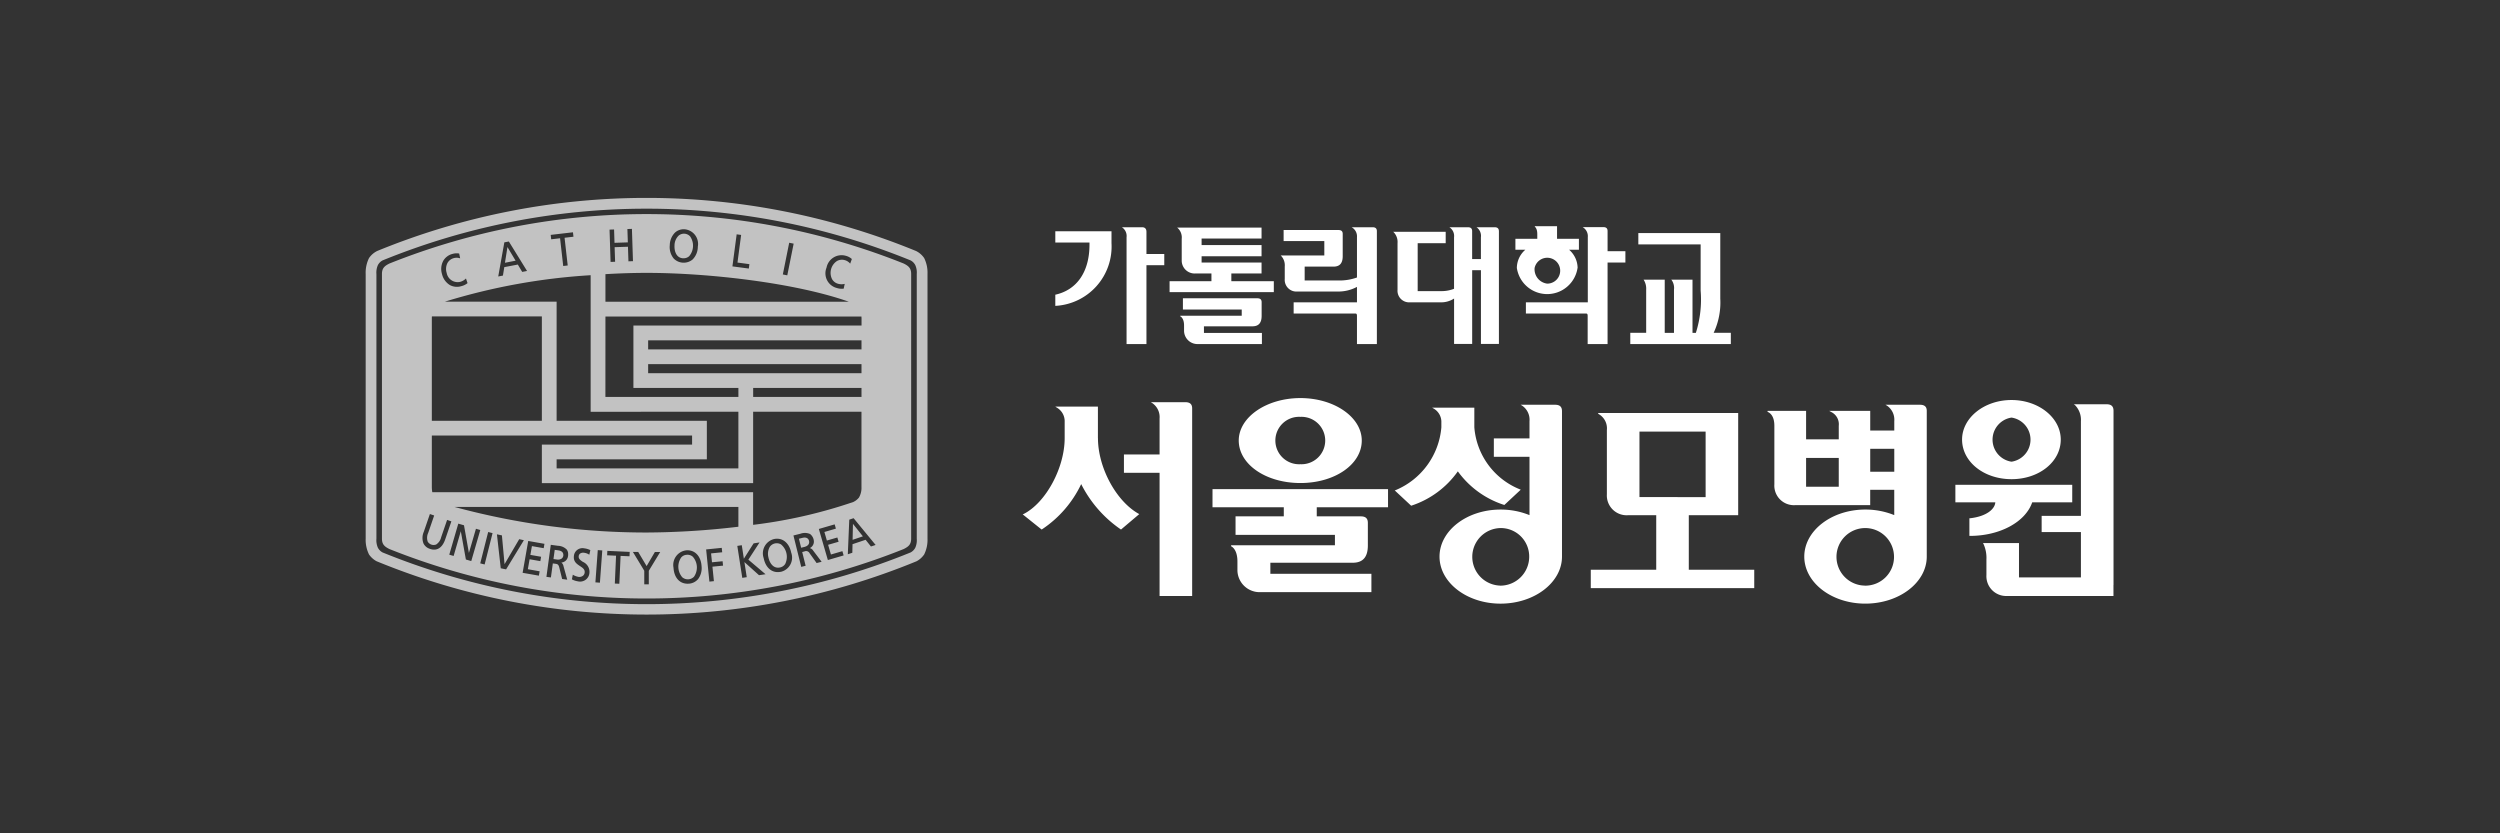 <svg xmlns="http://www.w3.org/2000/svg" width="240" height="80" viewBox="0 0 240 80"><rect x="0" y="0" width="240" height="80" fill="#333333" stroke="none"/><defs><style>.a,.b,.c{fill:#fff;}.a{opacity:0;}.c{opacity:0.7;}</style></defs><rect class="a" width="240" height="80"/><path class="b" d="M3157.131,325.527a6.846,6.846,0,0,0,.636-3.277v-6.3H3149.9v1.089h5.982v4.435a10.605,10.605,0,0,1-.459,4.057h-.322v-5.109h-2.043l.044.049a1.315,1.315,0,0,1,.221.914v4.146h-.889v-5.109H3150.4l.039.059a1.577,1.577,0,0,1,.214.9v4.146h-1.525v1.078h9.652v-1.078Z" transform="translate(-2992.62 -293.577)"/><path class="b" d="M3136.1,315.392h-1.742l.074.051a1.007,1.007,0,0,1,.355.91v2.093h-.841v-2.675c0-.26-.13-.379-.411-.379h-1.779l.081.054a1,1,0,0,1,.372.907V321.3a3.222,3.222,0,0,1-1.252.223h-2.24v-4.6h2.689v-1.09h-5.038l.061.054a1.343,1.343,0,0,1,.354,1.034V321.4a1.115,1.115,0,0,0,1.2,1.2h2.916a2.259,2.259,0,0,0,1.313-.364v4.359h1.737v-7.081h.841v7.081h1.726V315.771C3136.51,315.511,3136.378,315.392,3136.1,315.392Z" transform="translate(-2992.62 -293.577)"/><path class="b" d="M3146.947,317.69v-1.932c0-.258-.13-.378-.412-.378h-1.98l.084.057a1,1,0,0,1,.41.9V322.6h-5.943v1.077h5.787c.1,0,.143.063.143.229v2.7h1.911v-7.826h1.711V317.69Zm-2.876,1.608a2.344,2.344,0,0,0-.816-1.744h.941V316.5h-2.1V315.29h-2.127l-.012.05s.242.141.242.7v.463h-2.1v1.05h.953a2.34,2.34,0,0,0-.815,1.744,2.946,2.946,0,0,0,5.828,0Zm-4.128,0a1.242,1.242,0,1,1,1.212,1.508A1.386,1.386,0,0,1,3139.943,319.3Z" transform="translate(-2992.62 -293.577)"/><path class="b" d="M3110.829,320.573v-.742h2.9v-1.053h-5.755v-.6h5.755v-1.074h-5.755v-.626h5.755v-1.053h-8.111l.066.049a1.225,1.225,0,0,1,.381,1.028v2.134a1.243,1.243,0,0,0,1.353,1.193h1.5v.742H3104.9v1.051h10.006v-1.051Zm-2.632,4.33h4.661c.59,0,.879-.329.879-1v-1.314c0-.257-.133-.377-.413-.377h-7.144v1.078h5.646v.6h-5.9l-.01.052c.006,0,.374.139.374.883v.551a1.288,1.288,0,0,0,1.364,1.229h6.11v-1.064H3108.2Z" transform="translate(-2992.62 -293.577)"/><path class="b" d="M3124.39,315.392h-2.014l.09.056a1,1,0,0,1,.423.9v3.868a4.914,4.914,0,0,1-1.746.287h-3.275v-1.331h2.775c.59,0,.877-.325.877-1v-2.138c0-.257-.129-.375-.41-.375l-5.263,0v1.063h3.907v1.381h-4.187l.054.052a1.326,1.326,0,0,1,.335,1.013v1.189a1.121,1.121,0,0,0,1.208,1.207h3.883a3.771,3.771,0,0,0,1.842-.446V322.6h-6.079v1.077h5.936c.1,0,.143.063.143.229v2.7h1.911V315.771C3124.8,315.514,3124.671,315.392,3124.39,315.392Z" transform="translate(-2992.62 -293.577)"/><path class="b" d="M3102.679,317.959v-2.126c0-.362-.223-.441-.411-.441h-1.951l.08.054a1,1,0,0,1,.373.907v10.252h1.909v-7.569h1.711v-1.077Zm-8.749-1.1h3.281v.2c0,2.589-1.19,4.339-3.262,4.805l-.019.006v1.069l.028,0a5.7,5.7,0,0,0,5.366-6.019v-1.139h-5.394Z" transform="translate(-2992.62 -293.577)"/><path class="b" d="M3106.4,332.186h-3.3l.148.094a1.631,1.631,0,0,1,.691,1.481v3.445h-3.421v1.76h3.421v11.826h3.128V332.8C3107.075,332.385,3106.863,332.186,3106.4,332.186Zm-8.38,3.451v-3.026h-4.094l.153.1a1.506,1.506,0,0,1,.749,1.363v1.566c0,2.827-1.793,6.2-3.96,7.291l-.073.022,1.817,1.455.024-.005a10.722,10.722,0,0,0,3.778-4.353,11.588,11.588,0,0,0,3.807,4.353l.022.005,1.746-1.477C3099.782,341.733,3098.024,338.464,3098.024,335.637Zm11,6.638h6.845v.871h-4.632v1.779h9.541v1h-9.964l-.013.088s.617.228.617,1.463v.909a2.133,2.133,0,0,0,2.261,2.036h10.6v-1.759h-9.7V347.6h7.907c.979,0,1.452-.545,1.452-1.659v-2.168c0-.428-.214-.626-.679-.626h-4.226v-.871h6.842v-1.74h-16.849Zm8.438-2.327c3.3,0,5.892-1.788,5.892-4.077,0-2.249-2.644-4.079-5.892-4.079s-5.918,1.83-5.918,4.079C3111.546,338.16,3114.147,339.948,3117.464,339.948Zm0-6.353a2.276,2.276,0,1,1,0,4.547,2.277,2.277,0,1,1,0-4.547Zm68.266,5.983c2.651,0,4.729-1.668,4.729-3.8,0-2.1-2.122-3.8-4.729-3.8s-4.745,1.7-4.745,3.8C3180.985,337.91,3183.069,339.578,3185.73,339.578Zm0-5.913a2.141,2.141,0,0,1,0,4.235,2.142,2.142,0,0,1,0-4.235Zm-8.8-1.232h-3.294l.146.091a1.637,1.637,0,0,1,.695,1.486v.9h-2.309v-1.887h-3.934l.132.075.059.032a1.308,1.308,0,0,1,.722,1.322v1.3h-3.136v-2.729h-3.7v.092c.245.093.654.4.654,1.337v5.618a1.879,1.879,0,0,0,2.012,2h7.188V340.6h2.309v2.428a7.344,7.344,0,0,0-2.779-.534c-3.235,0-5.858,2.028-5.858,4.517s2.623,4.515,5.858,4.515c3.255,0,5.9-2.029,5.9-4.515,0-.051,0-.1,0-.151h0V333.051C3177.6,332.629,3177.386,332.433,3176.925,332.433Zm-7.783,7.872h-3.136v-2.764h3.136Zm2.515,9.49a2.762,2.762,0,1,1,2.79-2.761A2.757,2.757,0,0,1,3171.657,349.8Zm2.815-10.934h-2.309v-2.2h2.309Zm20.372-6.476h-3.138l.11.079a2.021,2.021,0,0,1,.573,1.546V343.1h-3.77v1.554h3.77v4.353h-5.945v-3.293h-3.458l.05.081a3.219,3.219,0,0,1,.282,1.491v1.491a1.9,1.9,0,0,0,1.995,2.014h10.2v-1.048h.006V333C3195.515,332.582,3195.3,332.385,3194.844,332.385Zm-7.131,9.414h3.843V340.12h-11.219V341.8h3.833c-.034.62-.8,1.352-2.448,1.533h-.039v1.69h.045C3184.6,345.023,3187.058,343.7,3187.713,341.8Zm-55.14-2.973a8.784,8.784,0,0,0,4.444,3.222l.024.005,1.572-1.466-.062-.026a7,7,0,0,1-4.394-5.965v-1.88h-4.046l.151.089a1.478,1.478,0,0,1,.73,1.336v.455a7.185,7.185,0,0,1-4.407,6.04l-.071.019,1.577,1.47.023-.006A8.811,8.811,0,0,0,3132.573,338.826Zm9.332-6.393h-3.3l.148.091a1.633,1.633,0,0,1,.7,1.486v1.652h-3.423v1.767h3.423v5.6a7.344,7.344,0,0,0-2.781-.534c-3.23,0-5.857,2.028-5.857,4.517s2.627,4.515,5.857,4.515c3.253,0,5.9-2.029,5.9-4.515,0-.045,0-.086,0-.126h0V333.051C3142.573,332.629,3142.361,332.433,3141.905,332.433Zm-5.27,17.362a2.763,2.763,0,0,1,.031-5.524,2.729,2.729,0,0,1,2.758,2.763A2.777,2.777,0,0,1,3136.635,349.8Zm18.111-6.758h4.741v-9.815h-13.423l-.024.079.041.019a1.58,1.58,0,0,1,.8,1.54v6.164a1.9,1.9,0,0,0,2.038,2.013h2.7v5.236h-6.284v1.766h15.693v-1.766h-6.283Zm-4.736-1.741v-6.288h6.351V341.3Z" transform="translate(-2992.62 -293.577)"/><path class="c" d="M3079.367,318.872a66.569,66.569,0,0,0-49.355,0c-.489.242-.725.458-.725,1.012v25.393c0,.554.236.769.725,1.012a66.556,66.556,0,0,0,49.355,0c.489-.243.725-.458.725-1.012V319.884C3080.092,319.33,3079.856,319.114,3079.367,318.872Zm-7.4.4a1.472,1.472,0,0,1,1.851-1.139,1.4,1.4,0,0,1,.57.3l.01.009-.16.446-.023-.025a1,1,0,0,0-.493-.311.969.969,0,0,0-.754.084,1.362,1.362,0,0,0-.476,1.728.954.954,0,0,0,.582.454,1.212,1.212,0,0,0,.606.017l.034-.011-.1.465-.013,0a1.52,1.52,0,0,1-.643-.063A1.453,1.453,0,0,1,3071.964,319.277Zm-3.588-2.372.005-.02.427.087-.612,3.043-.428-.085Zm-5.042-.808,0-.02.432.057s-.346,2.616-.351,2.656c.038,0,1.144.151,1.144.151l-.056.422-1.575-.208Zm-6.418,1.03a1.745,1.745,0,0,1,.509-1.225,1.252,1.252,0,0,1,.919-.309,1.415,1.415,0,0,1,1.264,1.673,1.746,1.746,0,0,1-.5,1.226,1.342,1.342,0,0,1-1.816-.093A1.748,1.748,0,0,1,3056.916,317.127Zm-5.347-1.516s.04,1.243.042,1.281l1.278-.042c0-.039-.042-1.282-.042-1.282l.416-.014h.019l.1,3.1-.435.015s-.045-1.357-.046-1.4l-1.279.042c0,.04.046,1.4.046,1.4l-.435.015-.1-3.1Zm-.83,4.29c1.393-.082,2.731-.123,3.961-.123,5.883,0,14.246.945,19.408,2.771h-23.369Zm0,4.066h24.578c0,.058.006.116.008.167v.7h-21.9v5.987h10.078v.868h-12.767Zm4.1,5.439v-.869h20.482v.869Zm20.482,1.416v.868h-10.4v-.868Zm-20.482-3.7v-.869h20.482v.869Zm8.663,5.987v5.438h-17.45v-.869h14.422v-3.7h-14.422V322.538h-10.732a59.625,59.625,0,0,1,14-2.541v13.111Zm-15.9-17.225.02,0,.048.423-.852.1c0,.038.3,2.661.3,2.661l-.432.049s-.3-2.623-.3-2.662l-.854.1-.048-.424Zm-6.568.964.422-.08.013,0,1.745,2.828-.466.089s-.407-.683-.42-.706l-1.3.248c0,.027-.13.812-.13.812l-.45.086Zm-5.872,1.786a1.422,1.422,0,0,1,.881-.673,1.4,1.4,0,0,1,.642-.042l.014,0,.094.466-.033-.011a1,1,0,0,0-.583-.01.974.974,0,0,0-.6.462,1.253,1.253,0,0,0-.079.955,1.072,1.072,0,0,0,1.3.858,1.237,1.237,0,0,0,.528-.3l.023-.026.153.449-.011.009a1.516,1.516,0,0,1-.582.28,1.419,1.419,0,0,1-1.1-.1,1.685,1.685,0,0,1-.758-1.054A1.645,1.645,0,0,1,3035.165,318.633Zm-1.089,5.5c0-.055,0-.116.008-.18h10.555v10.022h-10.563Zm0,11.258h24.985v.87h-14.422v3.7h20.283v-6.855h10.4v7.241a1.841,1.841,0,0,1-.243,1,1.518,1.518,0,0,1-.547.427,47.243,47.243,0,0,1-9.613,2.192v-3.136h-30.8a3.179,3.179,0,0,1-.044-.482Zm29.43,6.856v1.9a76.912,76.912,0,0,1-8.806.556,70.421,70.421,0,0,1-18.444-2.455Zm-29.61,4.024a1.011,1.011,0,0,1-.615-.506,1.454,1.454,0,0,1,.018-1.118l.584-1.7.007-.019.411.14-.572,1.664a1.132,1.132,0,0,0-.048.846.664.664,0,0,0,.808.277,1.129,1.129,0,0,0,.482-.7l.571-1.663.41.141-.588,1.718C3035.083,346.175,3034.561,346.5,3033.9,346.272Zm3.449,1.022-.487-2.715c-.035.124-.689,2.375-.689,2.375l-.419-.122.861-2.963.006-.019.547.159s.448,2.526.471,2.654c.038-.127.676-2.321.676-2.321l.417.122-.866,2.981Zm1.8.477-.422-.107.757-2.99.005-.02.421.107Zm1.547.365-.363-3.231,0-.027.475.1s.245,2.67.254,2.764l1.407-2.4.448.1-1.708,2.8Zm4.125-1.928-1.132-.2c-.006.036-.143.806-.149.843l1.031.18-.073.421-1.031-.182c-.007.037-.162.918-.169.956l1.133.2-.074.42-1.561-.275.535-3.038,0-.02,1.561.275Zm2.333.759a.705.705,0,0,1-.641.623.538.538,0,0,1,.205.333l.361,1.309-.49-.066-.279-1.123c-.078-.3-.193-.316-.4-.344l-.215-.029-.184,1.348-.431-.058.417-3.057,0-.02.69.094a1.244,1.244,0,0,1,.844.363.72.72,0,0,1,.135.448A1.253,1.253,0,0,1,3047.153,346.967Zm1.435.558a1.042,1.042,0,0,1,.622,1.038.9.9,0,0,1-1.115.826,1.691,1.691,0,0,1-.557-.184l-.013-.007.088-.445.024.014a1.549,1.549,0,0,0,.548.2.58.58,0,0,0,.406-.116.441.441,0,0,0,.16-.311c.03-.3-.192-.447-.451-.616-.3-.2-.637-.418-.585-.943a.825.825,0,0,1,.985-.761,1.733,1.733,0,0,1,.582.169l.014.008-.1.438-.023-.013a1.1,1.1,0,0,0-.495-.176.526.526,0,0,0-.375.086.357.357,0,0,0-.124.255C3048.151,347.231,3048.353,347.367,3048.588,347.525Zm1.628,1.995-.434-.032.226-3.077v-.02l.434.032Zm2.841-2.535-.856-.037c0,.039-.121,2.675-.121,2.675l-.433-.019s.117-2.636.118-2.675c-.038,0-.856-.039-.856-.039l.019-.406v-.02l2.147.1Zm2.927-.378-1.075,1.771,0,1.3h-.435s0-1.286,0-1.3-1.073-1.779-1.073-1.779l-.018-.031h.509l.808,1.357c.033-.055.793-1.353.793-1.353H3056Zm3.624,2.6a1.248,1.248,0,0,1-.886.409c-.818.049-1.383-.549-1.441-1.522a1.414,1.414,0,0,1,1.25-1.683c.8-.048,1.385.564,1.442,1.523A1.741,1.741,0,0,1,3059.608,349.207Zm1.551.165-.433.045-.313-3.09,1.48-.15.019,0,.043.424s-1.027.1-1.066.109c0,.036.083.814.086.851l1.018-.1.044.422-1.019.1Zm4.915-.658s-.57.09-.587.085l-1.4-1.258c.016.1.225,1.449.225,1.449l-.43.066-.477-3.068.429-.067s.187,1.2.2,1.3c.138-.219.929-1.469.942-1.477l.521-.081.044-.007-1.074,1.654,1.651,1.4Zm1.5-.239c-.8.161-1.445-.354-1.637-1.31a1.412,1.412,0,0,1,1.007-1.838c.789-.159,1.447.368,1.635,1.309A1.4,1.4,0,0,1,3067.571,348.475Zm3.445-.841-.674-.941a.372.372,0,0,0-.5-.17l-.21.052c.01.038.329,1.321.329,1.321l-.423.106-.748-3.015.675-.168a1.241,1.241,0,0,1,.917.026.939.939,0,0,1,.371.727.7.7,0,0,1-.387.627.53.53,0,0,1,.312.232l.819,1.083Zm1.079-.289-.866-2.982,1.5-.436.02-.006.118.41-1.105.321c.011.035.229.786.239.822l1.006-.293.119.41-1.006.292c.011.036.261.9.271.932l1.1-.321.119.409Zm4.136-1.3s-.495-.623-.512-.643l-1.255.422c0,.027-.019.823-.019.823l-.434.146.14-3.324.405-.137.014,0,2.11,2.566Zm-18.03-27.672a.771.771,0,0,0,.576-.194,1.556,1.556,0,0,0,.089-1.909.8.8,0,0,0-1.109-.058,1.346,1.346,0,0,0-.384.938C3057.346,317.694,3057.546,318.34,3058.2,318.373ZM3074.47,345.4c.05-.017.937-.316.987-.334l-.954-1.2C3074.5,343.97,3074.471,345.348,3074.47,345.4Zm6.87-27.049a2.051,2.051,0,0,0-.78-.678,68.185,68.185,0,0,0-51.734,0,2.058,2.058,0,0,0-.78.678,3.162,3.162,0,0,0-.321,1.522v25.409a3.17,3.17,0,0,0,.321,1.523,2.065,2.065,0,0,0,.724.65,68.173,68.173,0,0,0,51.846,0,2.073,2.073,0,0,0,.724-.65,3.158,3.158,0,0,0,.32-1.523V319.874A3.149,3.149,0,0,0,3081.34,318.352Zm-.711,26.942a1.769,1.769,0,0,1-.143.869,1.1,1.1,0,0,1-.443.448,67.172,67.172,0,0,1-50.7,0,1.1,1.1,0,0,1-.444-.448,1.781,1.781,0,0,1-.143-.869v-25.4a1.784,1.784,0,0,1,.143-.869,1.089,1.089,0,0,1,.444-.447,67.172,67.172,0,0,1,50.7,0,1.09,1.09,0,0,1,.443.447,1.772,1.772,0,0,1,.143.869Zm-21.5,1.731a.759.759,0,0,0-.569-.188.749.749,0,0,0-.541.254,1.554,1.554,0,0,0,.105,1.91.822.822,0,0,0,1.127-.068,1.556,1.556,0,0,0-.122-1.908Zm-12.9-.612-.356-.049-.12.884.313.042a.634.634,0,0,0,.475-.09.416.416,0,0,0,.158-.286.606.606,0,0,0,0-.071C3046.7,346.61,3046.532,346.454,3046.227,346.413Zm21.386-.56a.809.809,0,0,0-1.09.217,1.351,1.351,0,0,0-.139,1.006c.107.532.46,1.109,1.1.981a.774.774,0,0,0,.509-.331,1.557,1.557,0,0,0-.384-1.873Zm2.05-.643-.349.086c.009.037.205.829.215.865l.306-.076c.3-.074.465-.243.465-.465a.5.5,0,0,0-.015-.119C3070.219,345.235,3069.991,345.128,3069.663,345.21Zm-28.329-27.919c-.016.1-.232,1.46-.24,1.513l1.023-.2C3042.089,318.563,3041.386,317.378,3041.334,317.291Z" transform="translate(-2992.62 -293.577)"/></svg>